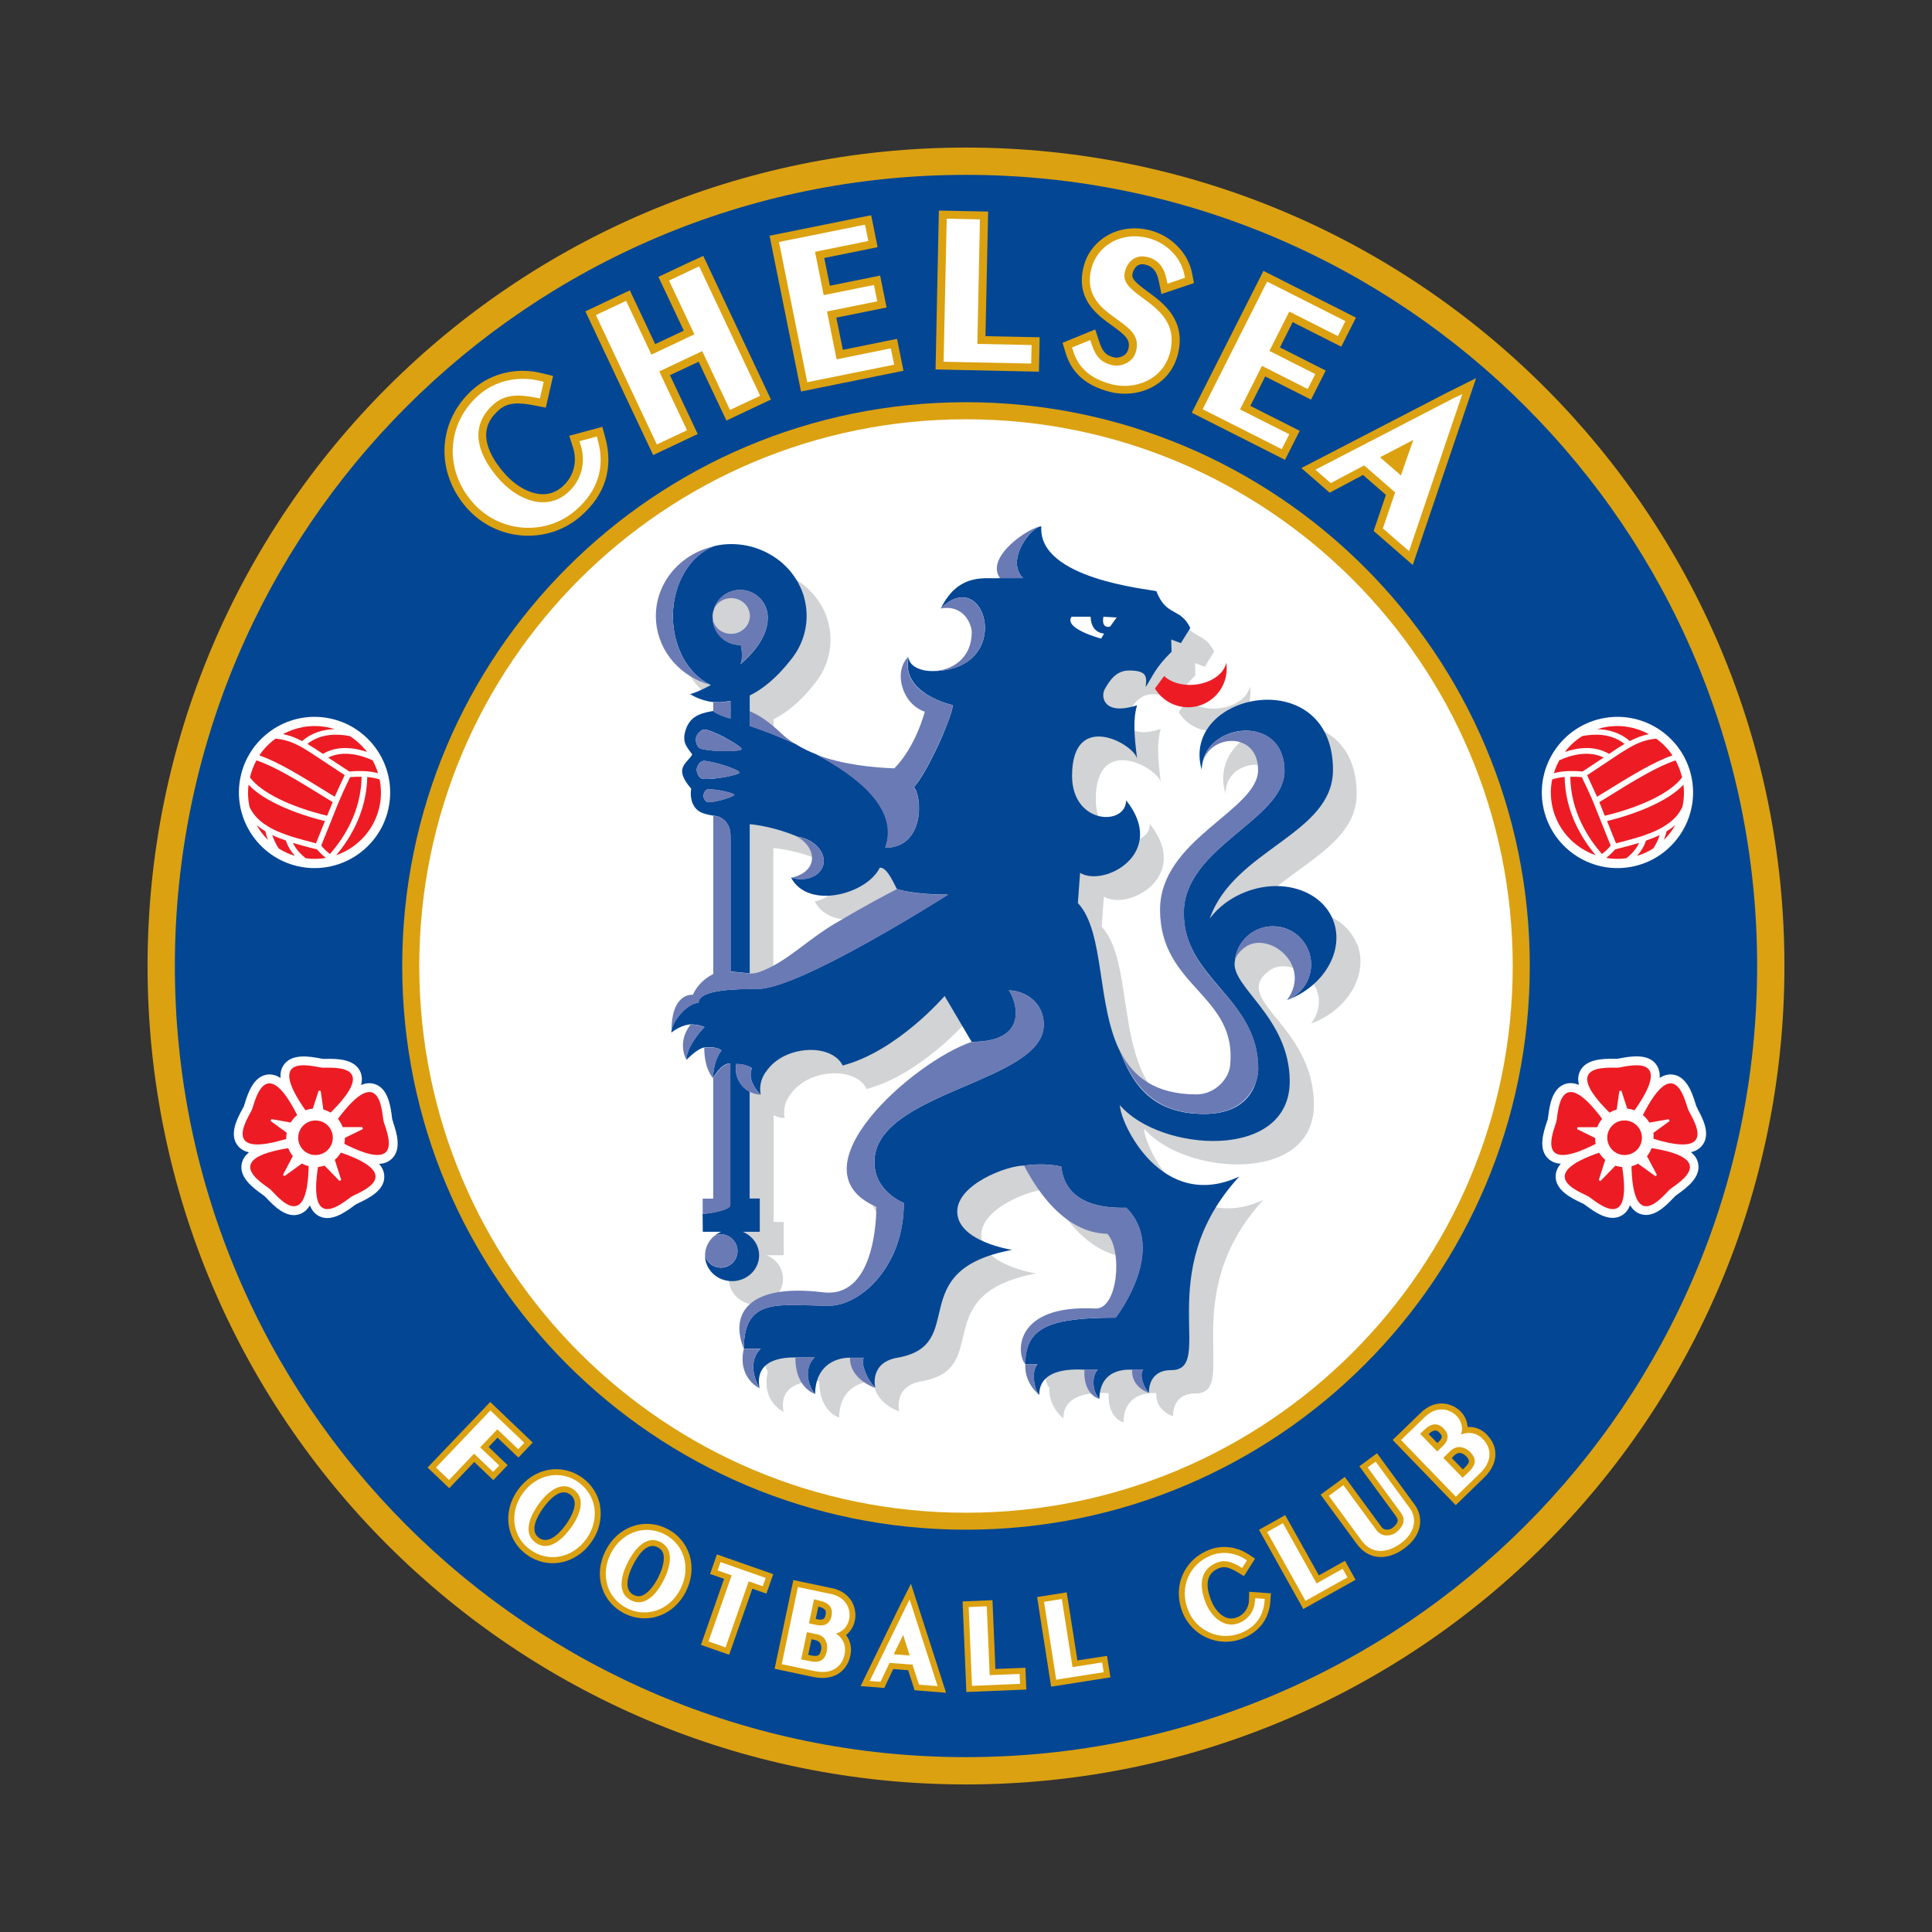 <?xml version="1.0" encoding="UTF-8"?>
<svg id="Layer_1" xmlns="http://www.w3.org/2000/svg" xmlns:svg="http://www.w3.org/2000/svg" xmlns:sodipodi="http://sodipodi.sourceforge.net/DTD/sodipodi-0.dtd" xmlns:rdf="http://www.w3.org/1999/02/22-rdf-syntax-ns#" xmlns:inkscape="http://www.inkscape.org/namespaces/inkscape" xmlns:dc="http://purl.org/dc/elements/1.1/" xmlns:cc="http://creativecommons.org/ns#" version="1.1" viewBox="0 0 209.48 209.48">
  <rect x="0" y="0" width="209.48" height="209.48" fill="#333333" stroke="none"/>
  <!-- Generator: Adobe Illustrator 29.8.1, SVG Export Plug-In . SVG Version: 2.1.1 Build 2)  -->
  <defs>
    <style>
      .st0 {
        fill: none;
      }

      .st1 {
        fill: #d1d3d4;
      }

      .st2 {
        fill: #ed1c24;
      }

      .st3 {
        fill: #6a7ab5;
      }

      .st4 {
        fill: #fff;
      }

      .st5 {
        fill: #034694;
      }

      .st6 {
        fill: #dba111;
      }
    </style>
  </defs>
  <g id="_x3C_defs">
    <inkscape:perspective id="perspective3563" inkscape:persp3d-origin="237.67551 : 158.45034 : 1" inkscape:vp_x="0 : 237.67551 : 1" inkscape:vp_y="0 : 1000 : 0" inkscape:vp_z="475.35101 : 237.67551 : 1" sodipodi:type="inkscape:persp3d"/>
  </g>
  <sodipodi:namedview id="namedview3557" bordercolor="#666666" borderopacity="1" gridtolerance="10" guidetolerance="10" inkscape:current-layer="Layer_1" inkscape:cx="104.73836" inkscape:cy="104.73836" inkscape:pageopacity="0" inkscape:pageshadow="2" inkscape:window-height="710" inkscape:window-maximized="1" inkscape:window-width="1280" inkscape:window-x="-4" inkscape:window-y="-4" inkscape:zoom="1" objecttolerance="10" pagecolor="#ffffff" showgrid="false"/>
  <path id="path3381" class="st6" d="M193.48,104.74c0,49.01-39.73,88.74-88.74,88.74S16,153.75,16,104.74,55.73,16,104.74,16s88.74,39.73,88.74,88.74"/>
  <path id="path3383" class="st5" d="M190.52,104.74c0,47.38-38.4,85.78-85.78,85.78S18.96,152.11,18.96,104.74,57.36,18.96,104.74,18.96s85.78,38.4,85.78,85.78"/>
  <path id="path3385" class="st6" d="M165.87,104.74c0,33.76-27.37,61.12-61.13,61.12s-61.13-27.36-61.13-61.12,27.37-61.13,61.13-61.13c33.76,0,61.13,27.37,61.13,61.13"/>
  <path id="path3387" class="st4" d="M164.02,104.74c0,32.74-26.54,59.28-59.28,59.28s-59.28-26.54-59.28-59.28,26.54-59.28,59.28-59.28,59.28,26.54,59.28,59.28"/>
  <path id="path3389" class="st6" d="M53.94,155.88c.66.63,2.27,2.16,2.27,2.16l1.55-1.63-4.61-4.4-.59.62-6.2,6.49,2.35,2.24s1.99-2.08,2.71-2.84c.61.58,2.07,1.97,2.07,1.97l1.55-1.63s-1.46-1.39-2.06-1.97c.38-.41.58-.61.97-1.02"/>
  <path id="path3391" class="st6" d="M65.07,163.3c-.21-1.25-.91-2.35-1.97-3.1-1.05-.75-2.32-1.04-3.56-.84-1.34.23-2.55,1.01-3.4,2.2-.85,1.2-1.19,2.59-.96,3.94.21,1.24.9,2.33,1.96,3.09,1.06.75,2.33,1.05,3.57.84,1.34-.23,2.55-1.01,3.39-2.2.68-.94,1.03-2.03,1.03-3.11,0-.27-.02-.55-.07-.82M58.45,166.75c-1.08-.76-.19-2.36.44-3.23.63-.88,1.84-2.25,2.92-1.49,1.13.8.07,2.54-.43,3.25-.51.71-1.8,2.28-2.93,1.47Z"/>
  <path id="path3393" class="st6" d="M72.32,165.76c-2.48-1.26-5.35-.23-6.67,2.39-.66,1.31-.79,2.74-.36,4.03.39,1.2,1.25,2.18,2.4,2.76,1.16.59,2.46.69,3.66.3,1.29-.42,2.37-1.37,3.02-2.68,1.32-2.62.44-5.54-2.04-6.8M69.58,173.02c-.29.1-.57.07-.88-.09-.49-.25-.67-.7-.67-1.2,0-.69.33-1.51.62-2.07.49-.97,1.48-2.5,2.66-1.9.31.16.5.37.59.65.2.6,0,1.57-.53,2.62-.53,1.05-1.2,1.79-1.79,1.99Z"/>
  <path id="path3395" class="st6" d="M77.45,169.35l-.46,1.31s1.17.41,1.52.53c-.45,1.28-2.51,7.16-2.51,7.16l3.06,1.07s2.07-5.88,2.51-7.16c.36.12,1.53.53,1.53.53l.74-2.11-6.11-2.14-.28.81"/>
  <path id="path3397" class="st6" d="M90.16,172.19l-4.14-.87-.18.84-1.85,8.78,4.21.89c1.35.28,2.23-.05,2.74-.38.64-.42,1.09-1.1,1.26-1.93.05-.22.07-.44.07-.65,0-.59-.19-1.13-.53-1.59.47-.38.81-.91.95-1.57.04-.17.06-.36.06-.57,0-1.12-.64-2.55-2.6-2.96M89.02,178.9c-.04.2-.12.47-.28.57-.14.09-.41.1-.76.03,0,0-.16-.04-.35-.07.13-.63.22-1.06.36-1.69.18.04.41.09.41.09.54.11.65.52.65.81,0,.12-.01.22-.03.27h0ZM88.74,174.2c.36.08.63.22.73.37.05.07.07.17.07.29,0,.07,0,.15-.03.25-.06.26-.13.61-.85.47,0,0-.09-.02-.21-.05.11-.53.17-.8.28-1.33h0Z"/>
  <path id="path3399" class="st6" d="M97.8,173.62l-4.49,9.2,2.57.2s.69-1.47.97-2.05c.54.05,1.09.08,1.62.13.2.61.7,2.17.7,2.17l3.41.27-3.81-11.82-.96,1.91"/>
  <path id="path3401" class="st6" d="M107.93,180.97c-.06-1.34-.32-7.47-.32-7.47l-3.24.14.41,9.82,6.5-.27-.1-2.36s-2.32.1-3.25.13"/>
  <path id="path3403" class="st6" d="M116.82,180.03c-.21-1.33-1.16-7.38-1.16-7.38l-.85.14-2.36.37,1.52,9.72,6.43-1.01-.37-2.33s-2.29.36-3.22.5"/>
  <path id="path3405" class="st6" d="M135.43,173.49c-.03.84-.52,1.57-1.3,1.87-.43.17-.84.17-1.25,0-.63-.27-1.21-.95-1.56-1.83-.41-1.03-.5-1.91-.23-2.53.19-.43.55-.76,1.11-.98.6-.24,1.18-.02,1.96.44l.72.43,1.2-1.89-.71-.47c-1.31-.86-2.92-1.03-4.32-.47-1.3.52-2.3,1.48-2.83,2.72-.54,1.25-.54,2.69,0,4.05,1.03,2.58,3.95,3.85,6.5,2.83,1.84-.74,2.89-2.14,3.02-4.05l.06-.85-2.35-.17-.03.9"/>
  <path id="path3407" class="st6" d="M143,170.81c-.66-1.18-3.65-6.53-3.65-6.53l-.75.42-2.09,1.17,4.8,8.59,5.67-3.17-1.15-2.06s-2.03,1.13-2.84,1.59"/>
  <path id="path3409" class="st6" d="M149.31,157.57l-.7.51-1.22.9,3.98,5.43c.18.25.18.41.17.51-.04.28-.33.58-.59.77-.12.09-.4.2-.69.16-.21-.03-.37-.14-.51-.34l-3.94-5.37-2.62,1.92,3.92,5.34c.58.79,1.3,1.26,2.15,1.39.94.15,2.02-.17,3.02-.91,2.05-1.5,2.02-3.5,1.12-4.72l-4.09-5.58"/>
  <path id="path3411" class="st6" d="M161.26,155.59c-.6-.63-1.35-.91-2.13-.87-.05-.61-.28-1.19-.75-1.67-.82-.85-2.65-1.51-4.34.14l-3.04,2.94,6.84,7.07,3.09-3c.99-.96,1.2-1.88,1.21-2.48.02-.77-.3-1.52-.89-2.12M156.09,155.36c.1.11.23.24.23.41,0,.14-.08.32-.32.55,0,0-.06.06-.15.15-.38-.4-.57-.58-.95-.98.69-.63.97-.36,1.19-.13h0ZM157.71,157.79c.55-.54,1.09-.06,1.24.09.15.15.32.36.32.54h0c0,.17-.14.4-.4.65,0,0-.12.11-.26.25-.45-.46-.75-.77-1.2-1.23.13-.13.3-.3.3-.3h0Z"/>
  <path id="path3413" class="st4" d="M53.92,154.97c.27.26,2.27,2.16,2.27,2.16l.66-.69-3.68-3.51-.15.16-5.75,6.03,1.42,1.35s2.45-2.57,2.71-2.85c.27.25,2.07,1.97,2.07,1.97l.66-.69s-1.8-1.71-2.07-1.97c.24-.25,1.63-1.71,1.86-1.95"/>
  <path id="path3415" class="st4" d="M62.73,160.72c-.91-.65-2-.91-3.08-.73-1.18.2-2.23.89-2.98,1.94-.75,1.05-1.05,2.28-.85,3.45.18,1.07.78,2.02,1.7,2.67.92.65,2.01.91,3.09.73,1.17-.2,2.23-.89,2.97-1.93.6-.84.91-1.8.91-2.74,0-.24-.02-.47-.06-.71-.18-1.07-.79-2.02-1.71-2.68M61.9,165.65c-.62.86-2.22,2.76-3.82,1.62-1.59-1.13-.33-3.27.29-4.14.62-.87,2.22-2.76,3.82-1.63,1.6,1.14.34,3.28-.28,4.15h0Z"/>
  <path id="path3417" class="st4" d="M72.03,166.34c-2.15-1.09-4.65-.18-5.81,2.11-.58,1.15-.7,2.4-.33,3.54.34,1.03,1.08,1.87,2.08,2.38,1,.51,2.13.6,3.17.26,1.13-.37,2.07-1.21,2.65-2.36,1.15-2.29.4-4.84-1.76-5.93M68.41,173.51c-1.74-.88-.82-3.19-.33-4.13.48-.95,1.79-3.07,3.53-2.18.46.23.77.58.92,1.03.34,1.05-.21,2.4-.57,3.11-.36.71-1.12,1.96-2.17,2.3-.45.15-.91.11-1.37-.13h0Z"/>
  <path id="path3419" class="st4" d="M78.06,169.57l-.25.7s1.22.43,1.52.54c-.14.38-2.51,7.16-2.51,7.16l1.85.65s2.38-6.77,2.51-7.16c.31.11,1.52.53,1.52.53l.32-.9-4.9-1.72-.07.2"/>
  <path id="path3421" class="st4" d="M90.03,172.82l-3.51-.74-.05.21-1.71,8.15,3.58.75c.91.19,1.67.1,2.25-.29.51-.33.85-.86.98-1.51.04-.18.06-.35.06-.52,0-.71-.35-1.32-.98-1.75.73-.21,1.25-.75,1.42-1.55.03-.12.05-.27.05-.44,0-.82-.43-1.97-2.09-2.32M88.81,173.54c.59.12,1,.35,1.21.67.12.18.18.4.18.64,0,.12-.02.25-.04.38-.23,1.09-1.1,1.07-1.61.96,0,0-.53-.11-.84-.18.07-.33.48-2.27.55-2.6.22.05.56.12.56.12h0ZM88.54,177.18c1,.21,1.15,1,1.15,1.47,0,.2-.03.35-.04.38-.1.47-.28.79-.56.97-.29.19-.71.23-1.24.12,0,0-.64-.14-.98-.2.07-.35.55-2.61.62-2.95.29.06,1.04.22,1.04.22h0Z"/>
  <path id="path3423" class="st4" d="M98.38,173.91l-4.08,8.35,1.17.09s.86-1.81.98-2.05c.25.02,2.24.17,2.49.19.08.24.7,2.17.7,2.17l2.02.16-3.03-9.39-.26.48M97.93,177.26c.2.63.58,1.85.7,2.24-.4-.03-1.33-.1-1.73-.13.18-.38.74-1.52,1.03-2.11h0Z"/>
  <path id="path3425" class="st4" d="M107.31,181.64c-.02-.41-.32-7.47-.32-7.47h-.21s-1.75.08-1.75.08l.36,8.54,5.21-.22-.05-1.07s-2.88.12-3.25.13"/>
  <path id="path3427" class="st4" d="M116.29,180.77c-.06-.4-1.16-7.39-1.16-7.39l-.21.03-1.72.27,1.32,8.44,5.15-.81-.17-1.06s-2.85.45-3.22.51"/>
  <path id="path3429" class="st4" d="M136.07,173.51c-.03,1.11-.68,2.05-1.7,2.46-.59.24-1.18.23-1.74-.02-.8-.34-1.49-1.13-1.91-2.18-.47-1.2-.55-2.24-.22-3.03.26-.59.75-1.04,1.47-1.32.94-.38,1.8.05,2.53.48l.18.11.52-.82-.18-.12c-1.13-.74-2.53-.9-3.73-.41-1.14.46-2.02,1.3-2.48,2.38-.47,1.09-.47,2.36.02,3.56.9,2.26,3.44,3.36,5.67,2.48,1.62-.65,2.49-1.82,2.61-3.5l.02-.22-1.03-.07v.22"/>
  <path id="path3431" class="st4" d="M142.75,171.68c-.2-.35-3.65-6.53-3.65-6.53l-.19.11-1.52.85,4.16,7.46,4.55-2.54-.52-.93s-2.52,1.4-2.84,1.59"/>
  <path id="path3433" class="st4" d="M149.17,158.47l-.18.13-.7.51,3.6,4.91c.24.33.34.66.28.98-.09.58-.62,1.03-.84,1.19-.26.19-.72.35-1.17.28-.38-.06-.69-.26-.94-.59l-3.56-4.85-1.58,1.16,3.53,4.82c.48.65,1.06,1.03,1.72,1.13,1.05.16,2.04-.43,2.54-.79,1.7-1.25,1.73-2.82.99-3.82l-3.71-5.06"/>
  <path id="path3435" class="st4" d="M160.79,156.04c-.66-.68-1.51-.84-2.38-.5.07-.2.11-.41.11-.62,0-.51-.2-1-.61-1.42-.55-.57-1.97-1.26-3.43.15l-2.57,2.49,5.94,6.14,2.63-2.55c.66-.64,1.01-1.32,1.02-2.02.01-.61-.24-1.18-.71-1.67M156.96,155.78c0,.43-.28.78-.51,1,0,0-.39.38-.62.6-.24-.25-1.62-1.67-1.85-1.92.16-.15.41-.39.41-.39.8-.78,1.51-.84,2.16-.16.3.31.41.6.41.87h0ZM158.59,160.23c-.24-.25-1.85-1.91-2.1-2.16.21-.2.76-.74.76-.74,1.05-1.01,2.11.06,2.16.11.33.34.49.66.49.99h0c0,.37-.21.73-.6,1.12,0,0-.51.49-.72.69h0Z"/>
  <path id="path3437" class="st6" d="M65.31,46.28l-3.59.97.41,1.28c.5,1.56.05,3.19-1.17,4.25-.68.59-1.46.86-2.32.8-1.31-.09-2.78-.93-3.95-2.26-1.37-1.57-2.05-3.08-1.97-4.36.06-.93.51-1.75,1.39-2.52.96-.84,2.18-.81,3.84-.48l1.23.24.79-3.44-1.24-.3c-2.66-.66-5.43-.01-7.41,1.72-3.87,3.39-4.19,8.92-.73,12.87,3.21,3.67,8.78,4.07,12.41.89,2.61-2.28,3.52-5.2,2.64-8.44l-.34-1.24"/>
  <path id="path3439" class="st6" d="M75.05,28.29l-3.66,1.73s2.05,4.33,2.75,5.83c-1.05.49-2.06.97-3.1,1.46-.71-1.49-2.75-5.83-2.75-5.83l-4.82,2.28,7.35,15.58,4.83-2.28s-2.28-4.82-3.01-6.38c1.05-.49,2.06-.97,3.11-1.46.73,1.56,3.01,6.38,3.01,6.38l4.83-2.28-7.34-15.58-1.17.55"/>
  <path id="path3441" class="st6" d="M91.39,37.94c-.24-1.16-.47-2.34-.71-3.5,1.49-.3,5.45-1.1,5.45-1.1l-.7-3.46s-3.96.8-5.45,1.1c-.21-1.06-.39-1.95-.61-3.01,1.55-.31,5.79-1.17,5.79-1.17l-.7-3.46-1.27.25-9.75,1.97,3.41,16.89,11.11-2.25-.7-3.46s-4.31.87-5.87,1.19"/>
  <path id="path3443" class="st6" d="M107.14,22.94l-5.34-.11-.03,1.29-.33,15.94,11.21.24.08-3.73s-4.3-.09-5.88-.12c.04-2.11.29-13.49.29-13.49"/>
  <path id="path3445" class="st6" d="M124.45,31.63c-1.39-1.02-1.79-1.43-1.65-1.98.07-.29.38-1.21,1.38-.96.6.15,1.19.47,1.46,1.76l.29,1.43,3.53-1.19-.22-1.11c-.43-2.18-2.28-4.04-4.59-4.62-1.66-.41-3.32-.19-4.68.63-1.25.75-2.13,1.93-2.48,3.34-.89,3.53,1.5,5.23,3.07,6.36,1.61,1.15,2.02,1.61,1.78,2.57-.08.3-.25.54-.53.71-.32.19-.73.26-1.06.17-.85-.21-1.21-.61-1.57-1.71l-.43-1.31-3.54,1.45.34,1.12c.66,2.18,2.25,3.56,4.84,4.21,2.91.73,6.45-.61,7.33-4.11.92-3.69-1.59-5.53-3.25-6.75"/>
  <path id="path3447" class="st6" d="M137.19,40.82c1.36.69,4.96,2.51,4.96,2.51l1.59-3.15s-3.61-1.82-4.96-2.51c.48-.97.9-1.78,1.38-2.74,1.41.71,5.27,2.66,5.27,2.66l1.59-3.15-10.03-5.07-.58,1.15-7.19,14.23,10.11,5.11,1.59-3.15s-3.93-1.99-5.35-2.7c.53-1.06,1.08-2.13,1.61-3.19"/>
  <path id="path3449" class="st6" d="M157.17,42.43l-16.07,8.32,3.07,2.67s2.65-1.41,3.62-1.92c.72.62,1.77,1.54,2.48,2.16-.35,1.03-1.33,3.91-1.33,3.91l4.24,3.69,6.87-20.26-2.88,1.44"/>
  <path id="path3451" class="st4" d="M64.71,47.33l-1.89.51.14.43c.6,1.89.06,3.87-1.42,5.16-.85.75-1.84,1.09-2.94,1.02-1.55-.1-3.2-1.04-4.54-2.56-1.52-1.74-2.28-3.47-2.18-4.99.08-1.15.64-2.2,1.68-3.1,1.36-1.19,3.07-.97,4.57-.68l.41.08.41-1.8-.41-.1c-2.39-.59-4.87-.01-6.63,1.54-3.5,3.07-3.78,8.07-.65,11.65,2.9,3.31,7.92,3.67,11.19.81,2.38-2.08,3.18-4.63,2.37-7.56l-.11-.42"/>
  <path id="path3453" class="st4" d="M75.42,29.06l-2.88,1.36s2.43,5.15,2.75,5.83c-.62.29-4.04,1.91-4.66,2.2-.32-.68-2.74-5.83-2.74-5.83l-3.28,1.54,6.61,14.03,3.27-1.54s-2.69-5.69-3.01-6.38c.62-.29,4.04-1.9,4.66-2.2.32.69,3.01,6.38,3.01,6.38l3.27-1.54-6.61-14.03-.39.18"/>
  <path id="path3455" class="st4" d="M90.71,38.96c-.13-.67-.91-4.51-1.04-5.19.72-.14,5.45-1.1,5.45-1.1l-.36-1.77s-4.73.95-5.45,1.1c-.13-.66-.81-4.04-.94-4.7.72-.15,5.78-1.17,5.78-1.17l-.36-1.77-9.33,1.88,3.07,15.2,9.42-1.9-.36-1.77s-5.15,1.04-5.87,1.19"/>
  <path id="path3457" class="st4" d="M106.26,23.79l-3.62-.08v.43s-.33,15.08-.33,15.08l9.5.2.04-2.01s-5.14-.11-5.88-.12c.02-.8.28-13.49.28-13.49"/>
  <path id="path3459" class="st4" d="M124.39,27.86c1.15.29,1.81,1.06,2.1,2.42l.1.48,1.89-.64-.07-.37c-.37-1.86-1.96-3.45-3.96-3.95-1.44-.36-2.87-.17-4.03.53-1.05.63-1.8,1.63-2.09,2.81-.74,2.96,1.19,4.34,2.74,5.45,1.57,1.12,2.51,1.89,2.11,3.48-.16.66-.59,1.04-.93,1.24-.52.31-1.15.41-1.71.27-1.14-.29-1.73-.9-2.18-2.27l-.15-.44-1.96.8.11.38c.57,1.87,1.95,3.06,4.23,3.63,2.5.62,5.53-.51,6.28-3.49.78-3.12-1.27-4.63-2.93-5.85-1.41-1.04-2.26-1.73-1.97-2.88.25-1.03,1.1-1.92,2.42-1.59"/>
  <path id="path3461" class="st4" d="M139.79,33.78c.66.33,5.27,2.66,5.27,2.66l.82-1.62-8.49-4.29-.19.38-6.8,13.46,8.57,4.33.82-1.61s-4.68-2.37-5.34-2.7c.31-.61,2.08-4.1,2.38-4.72.65.33,4.96,2.51,4.96,2.51l.82-1.62s-4.31-2.17-4.97-2.51c.3-.6,1.86-3.68,2.16-4.28"/>
  <path id="path3463" class="st4" d="M157.56,43.2l-14.94,7.73,1.67,1.45s3.17-1.68,3.62-1.92c.37.32,3,2.61,3.36,2.93-.16.47-1.33,3.9-1.33,3.9l2.84,2.47,5.77-17.03-.98.46M149.63,49.58c.71-.37,2.51-1.3,3.61-1.88-.41,1.17-1.09,3.1-1.34,3.85-.57-.5-1.7-1.48-2.27-1.97Z"/>
  <path id="path3465" class="st1" d="M147.13,102.41c-1.23-3.25-5.45-4.66-9.44-3.15-1.66.63-3.03,1.67-3.95,2.91,2.63-7.52,13.36-9.11,13.36-16.11,0-11.72-16.65-8.44-14.23,0,0-3.83,6.1-4.53,6.1,0s-10.63,7.5-10.63,15.16c0,8.44,8.44,9.22,7.59,16.94-.15,1.33-1.58,3.08-3.65,3.08-12.93,0-8.32-15.92-12.83-20.76l.24-3.27c2.61,1.6,9.54-2.15,4.98-7.87,0,2.81-5.86,2.66-5.86-2.66,0-7.19,6.72-3.44,7.05-1.85-.32-2.62-.44-4.28-.01-5.79-3.62,1.17-3.96-.93-3.5-1.74.52-.94,1.23-2.03,2.64-2.03.76,0,1.22.11,1.49.29.45.31.78-.4.72.26.39-.59.23.15.61-.45.38-.59.89-1.25,1.8-2.14l-.04-1.33,1.06.39,1.01-1.64c-1.09-2.27-2.58-1.18-3.67-3.99-.91-.24-15.15,1.31-14.74-4.37-1.16,0-3.91.64-2.21,2.95-1.32.16-2.28-1.34-4.27,2.72,2.5-.47,1.21,2.33,1.21,3.12,0,5.15-6.86,5.06-6.86,2.65-1.65,1.61-.71,5.12,1.78,5.98,0,0-.95,3.76-3.3,6.14-3.48-.14-9.07-.74-12.28-3.78-1.39-1.31-2.49-2.02-3.42-2.39v-1.7c1.37-.67,2.88-1.86,4.44-3.85,1.22-1.49,1.88-3.4,1.7-5.43-.02-.24-.06-.48-.1-.71-.01-.07-.03-.15-.05-.22-.03-.16-.07-.32-.12-.48-.02-.08-.04-.16-.07-.24-.05-.16-.11-.32-.17-.47-.03-.06-.05-.13-.08-.19-.09-.21-.18-.4-.29-.6-.04-.08-.09-.15-.14-.23-.07-.12-.14-.24-.22-.35-.06-.09-.13-.18-.19-.27-.07-.09-.14-.18-.2-.26-.08-.09-.15-.19-.23-.28-.05-.06-.11-.12-.17-.18-.2-.22-.42-.43-.65-.63-.02-.02-.04-.04-.06-.05-.13-.11-.27-.21-.4-.31-.03-.03-.07-.05-.11-.08-.14-.1-.29-.2-.45-.3,0,0-.02,0-.02-.02-1.46-.9-3.23-1.36-5.1-1.22-4.5.36-7.84,4.12-7.46,8.39.29,3.33,2.75,6,5.95,6.84-1.12.63-2.07.99-2.28.99.04.02.08.05.13.08.01,0,.03.02.04.02.04.03.09.06.15.09.01,0,.03.01.04.02.07.04.15.07.23.11.01,0,.03.01.04.02.07.03.15.07.23.1.02.01.05.02.07.03.2.08.42.16.66.22.03,0,.07.02.1.03.1.02.2.05.3.07.03,0,.07.01.1.02.13.02.26.05.4.06.01,0,.02,0,.03,0v.97c-.05.01-.1.02-.14.02-1.46.24-2.41.69-2.84,1.99-.43,1.31.01,1.78.7,2.7-.58,1.03-2.1,1.42-.12,3.71-.14.86.04,2.24,1.29,2.65.41.14.75.21,1.11.28v17.14c-1.25.66-1.87,1.49-2.21,2.26,0,0-1.01-2.23-.94,2.19,1.14-.89.69,1.03.69,1.03-1.56,2.02.42,1.91.42,1.91,1.34-1.34,1.07.61,1.07.61,0,2.37.96,3.3.97,3.3v13.05h-1.14s.01,3.61.01,3.61h1.99c-1.12.46-1.85,1.56-1.75,2.78.14,1.54,1.56,2.68,3.17,2.55,1.62-.13,2.82-1.48,2.68-3.02-.09-1.06-.8-1.93-1.75-2.33h1.84s0-3.61,0-3.61h-1.1s0-11.58,0-11.58c.23.12.47.21.74.27.11.02.21.03.32.04.05,0,.1,0,.14,0-.29-1.52.61-2.53.61-2.53.47-.7,1.14-1.25,1.91-1.64,2.3-1.15,5.44-.86,6.37,1.02,5.94-1.57,11.05-7.54,11.05-7.54l2.92,4.98c-6.2,2.07-19.7,13.81-10.33,17.88,0,1.18-.16,9.97-5.79,9.27-8.11-1-10.13,2.36-8.58,6.13-.73,3.18,1.72,4.29,1.72,4.29-.37-1.84.52-3.36,3.87-3.34-.02,3.35,2.15,3.96,2.15,3.96.02-2.87,2.01-3.93,3.78-3.93-.01,2.37,2.74,3.26,2.74,3.26,0,0-.7-2.73,2.41-3.26,7.86-1.37.48-9.46,12.44-11.69,0,0-5.96-.9-5.96-4.15,0-2.96,5.39-4.99,7.25-4.99,3.81,7.27,7.94,7.33,9.03,7.38,1.69,1.88,1.12,8.23-1.31,8.1-8.91-.48-8.58,4.94-7.58,6.05-.11,2.1,1.52,3.32,1.52,3.32,0-2.25,2.15-2.89,4.9-2.74-.14,2.75,1.61,3.17,1.61,3.17.05-2.77,2.1-3.24,3.56-3.17-.11,1.94,1.82,2.51,1.82,2.51,0,0-.19-2.47,2.41-2.47,4.92,0-2.23-10.56,7.38-20.99-8.44,3.91-12.93-5.86-12.93-7.73,4.34,5.08,18.41,6.09,18.41-2.58s-9.11-11.37-4.85-14.54c2.48-1.84,7.35,1.88,4.56,5.73,4-1.48,6.23-5.35,5-8.6M93.17,102.67c-3.18,1.87-5.32,4.24-8.22,5.27-.44.15-.79.2-1.1.18v-16.17c.77.07,2.76.34,5.1,1.31,2.31,1.26,2.31,3.87-.61,4.48,1.84,3.53,8.23,1.8,9.62-1.07.68-.06,1.28,1.16,1.85,2.31-.9.47-2.73,1.39-6.64,3.69ZM128.8,75.86c-.35.47-.7.95-1,1.35.81,1.34,2.33,2.18,3.99,2.03,2.3-.22,3.99-2.26,3.78-4.56-.01-.08-.02-.16-.04-.24-.25,1.19-1.65,2.2-3.44,2.37-1.35.13-2.58-.26-3.3-.94Z"/>
  <path id="path3467" class="st5" d="M77.38,66.13s0,0,0,.01h0c.04-.09.07-.17.12-.25-.04.08-.08.16-.11.24M77.52,133.96s0,0,.01,0h0s0,0,0,0h0ZM77.42,59.22h0,0ZM76.2,133.56h1.99c-.24.1-.46.23-.66.39.2-.08.41-.12.63-.12,1,0,1.81.81,1.81,1.81s-.81,1.81-1.81,1.81c-.81,0-1.48-.53-1.71-1.26v.16c.14,1.54,1.55,2.68,3.17,2.55,1.61-.13,2.81-1.48,2.68-3.01-.09-1.06-.8-1.93-1.76-2.33h1.84s0-3.61,0-3.61h-1.1s0-11.58,0-11.58c-1.07-.56-1.69-1.77-1.45-3.01.69,0,1.3.18,1.71.46-.63,1.39.94,2.87.94,2.87-.29-1.52.61-2.53.61-2.53.47-.7,1.15-1.25,1.91-1.64,2.3-1.15,5.44-.86,6.37,1.01,5.94-1.56,11.05-7.54,11.05-7.54l2.93,4.97c6.86,0,4.47-5.14,4.02-5.58,1.58,0,3.8,1.16,3.8,3.73,0,6.32-18.36,7.22-18.36,14.88,0,3.22,3.19,4.44,3.19,4.44,0,6.99-4.8,11.14-8.08,11.14-5.25,0-9.27-1.06-9.27,4.66h1.83c-1.74,1.74-.12,4.29-.12,4.29-.37-1.84.52-3.36,3.87-3.34h2.09c-1.33,1.33-.55,3.34.06,3.96.01-2.87,2-3.94,3.78-3.93h1.52c-.41.41.25,2.3,1.22,3.26,0,0-.7-2.72,2.41-3.26,7.86-1.37.47-9.46,12.43-11.69,0,0-5.95-.9-5.95-4.15,0-2.96,5.39-4.99,7.24-4.99,1.46-.21,2.85-.16,4.04.1.48,4.7,5.87,4.47,7.05,4.47,4.57,4.57-1.16,11.92-1.16,11.92-7.02,0-9.8.97-9.8,5.06h1.33c-.74.75-.32,2.81.19,3.32,0-2.26,2.15-2.89,4.9-2.74h1.45c-.71.71-.58,2.42.17,3.17.04-2.77,2.09-3.24,3.55-3.17h1.21c-.45.46,0,1.9.62,2.52,0,0-.19-2.47,2.4-2.47,4.93,0-2.23-10.56,7.39-20.99-8.44,3.91-12.94-5.86-12.94-7.74,4.34,5.08,18.41,6.09,18.41-2.58,0-7-6.49-10.28-5.95-13.05.19-2.11,1.96-3.77,4.13-3.77,2.29,0,4.14,1.86,4.14,4.14,0,1.74-1.07,3.23-2.6,3.84,0,0,0,0,0,0,0,0,0,0,0,.02,3.99-1.48,6.23-5.35,5.01-8.6-1.23-3.25-5.45-4.66-9.44-3.15-1.67.63-3.03,1.67-3.96,2.91,2.63-7.52,13.36-9.11,13.36-16.11,0-11.72-16.65-8.44-14.23,0,0-.13,0-.25.02-.37.42-4.77,8.95-5.75,8.95.47,0,5.31-10.92,8.26-10.92,15.41s8.07,9.18,8.07,16.91c0,.92-.49,4.88-5.85,4.88s-7.66-2.89-9.07-6.66h0c-2.63-5.09-1.67-13.04-4.63-16.21l.24-3.27c2.61,1.6,9.55-2.15,4.99-7.87,0,2.82-5.86,2.66-5.86-2.66,0-7.19,6.72-3.44,7.05-1.85-.32-2.62-.45-4.28,0-5.79-3.63,1.17-3.96-.93-3.51-1.74.53-.94,1.23-2.03,2.64-2.03,2.04,0,1.91.75,1.8,1.8.78-1.18,1-2.06,2.81-3.83l-.04-1.33,1.05.39,1.02-1.64c-1.09-2.27-2.58-1.17-3.68-3.99-.91-.24-12.88-1.34-12.47-7.03-1.06,0-3.94,3.65-1.99,5.61h-2.49c-1.33.16-4.43-.77-6.42,3.29,4.9-4.9,8.09,6.79-.94,6.79h0c-1.33,0-2.48-.55-2.55-1.49-.9,3.95,4.79,5.18,4.79,5.18,0,1.17-2.85,7.52-4.23,8.9.93.93,1.22,6.57-3.09,6.57,1.56-4.21-3.02-7.77-7.47-10.13h0c-.8-.31-1.57-.68-2.28-1.13-2.73-1.25-4.95-1.95-4.95-1.95v-3.3c1.37-.67,2.88-1.86,4.44-3.85,1.22-1.49,1.88-3.4,1.7-5.43-.02-.24-.05-.48-.1-.72-.01-.07-.03-.14-.04-.22-.04-.16-.08-.32-.12-.48-.02-.08-.04-.16-.07-.24-.05-.16-.11-.32-.17-.47-.03-.07-.05-.13-.08-.19-.09-.2-.19-.4-.29-.59-.04-.08-.09-.16-.13-.23-.07-.12-.14-.23-.22-.35-.06-.09-.12-.18-.19-.28-.07-.09-.13-.18-.2-.26-.08-.1-.15-.2-.23-.29-.05-.06-.11-.12-.17-.18-.21-.22-.42-.43-.65-.63-.02-.02-.04-.04-.07-.06-.13-.11-.26-.21-.4-.31-.04-.02-.07-.05-.11-.08-.15-.1-.29-.2-.45-.3,0,0-.02-.01-.03-.01-1.46-.9-3.23-1.37-5.1-1.22-.4.03-.79.1-1.18.19-2.59.99-4.47,4.02-4.47,7.61,0,3.38,1.68,6.26,4.03,7.41.03,0,.07.02.1.03-1.12.63-2.07.99-2.29.99.04.02.08.05.14.08.01,0,.03.01.04.02.05.03.09.05.15.08.01,0,.03.02.04.02.07.04.15.08.23.12.01,0,.03.01.04.02.07.03.15.06.23.1.02,0,.04.02.07.03.2.08.42.16.66.22.03,0,.07.02.1.03.09.02.19.05.3.07.03,0,.07.01.11.02.13.02.26.05.4.06,0,0,.02,0,.03,0,.86.07,1.87-.14,1.87-.14v1.91c-.15,0-1.5-.43-1.87-.8-.05,0-.09.02-.14.02-1.46.24-2.41.69-2.84,1.99-.43,1.31.01,1.78.7,2.7-.58,1.03-2.09,1.42-.12,3.71-.14.86.04,2.24,1.29,2.66.41.14.75.21,1.11.27.74,0,1.87.62,1.87,2.17v14.73c.68.04,1.41.13,2.08.19v-16.17c.77.07,2.77.35,5.09,1.31.03.01.05.03.07.04,0,0,0,0,0,0,.21.03.43.07.64.14,1.55.48,2.52,1.82,2.15,3.01-.36,1.19-1.92,1.77-3.47,1.29,1.84,3.53,8.23,1.8,9.62-1.07.68-.06,1.28,1.16,1.85,2.3,0,0,1.6.61,5.56.61,0,0-16.04,10.24-20.68,10.24-1.98,0-6.38,0-6.38,1.5-1.21,0-2.95,2.05-2.95,3.23,1.14-.89,2.07-.89,2.07-.89.97,0,1.52.29,1.52.29-.36.35-1.96,2.16-1.96,3.56,1.34-1.34,1.92-1.34,1.92-1.34,0,0,1.4-.18,1.9.32-.34.33-.93,1.55-.93,2.99,0,0,.83-1.6,1.87-1.6v15.39c0,.47-2.12.92-3,.92M76.86,86.99c-.4.01-.58-.5-.59-.68,0-.19.14-.71.53-.73.94-.03,2.82.42,2.83.6,0,.18-1.83.77-2.77.81ZM76.25,84.45c-.54-.04-.72-.77-.71-1.03.02-.25.3-.96.85-.92,1.3.1,3.82,1,3.8,1.26-.02.26-2.64.79-3.94.69ZM76.03,81.19c-.58-.15-.62-.98-.55-1.25.07-.27.52-.97,1.1-.82,1.37.36,3.9,1.84,3.83,2.11-.07.27-3,.32-4.37-.04h0ZM80.29,72.02c.24-.57.19-1.35.04-2.08-.02,0-.05,0-.07,0-1.65,0-2.99-1.34-2.99-2.99-.02-.28.02-.56.11-.81h0s0-.01,0-.01c.36-1.25,1.51-2.17,2.88-2.17,1.65,0,2.99,1.34,2.99,3,0,1.91-1.34,3.67-2.96,5.07h0Z"/>
  <path id="path3469" class="st2" d="M125.22,74.64c.8,1.34,2.32,2.18,3.99,2.03,2.3-.22,3.99-2.26,3.78-4.56,0-.08-.02-.16-.03-.24-.24,1.19-1.66,2.2-3.44,2.37-1.36.13-2.58-.26-3.3-.94-.35.48-.7.95-.99,1.35"/>
  <path id="path3471" class="st4" d="M119.63,66.87l1.45.08-.72.99s-.97.31-.72-1.07M116.18,66.87h2.08s-.08,1.68,1.45,1.83l-.32.54s-4.09-1.07-3.21-2.37Z"/>
  <path id="path3473" class="st3" d="M80.4,81.24c.07-.27-2.46-1.75-3.83-2.11-.58-.15-1.03.55-1.1.82-.07.27-.02,1.1.55,1.25,1.38.36,4.3.31,4.37.04M80.19,83.76c.02-.26-2.5-1.16-3.8-1.26-.54-.04-.83.66-.85.92-.02.26.16,1,.71,1.03,1.3.1,3.93-.43,3.94-.69ZM77.33,76.15v.97c.37.37,1.72.8,1.87.8v-1.91s-1.01.21-1.87.14ZM76.8,85.58c-.39.02-.54.54-.53.73,0,.19.19.7.59.68.94-.03,2.78-.62,2.77-.81,0-.18-1.89-.64-2.83-.6ZM74.87,111.09c-1.55,2.01-.43,3.85-.43,3.85,0-1.4,1.6-3.21,1.96-3.56,0,0-.55-.29-1.52-.29ZM79.83,115.36c-.24,1.24.38,2.45,1.45,3.01.23.12.47.21.73.26.11.03.22.04.32.05.05,0,.1,0,.14,0,0,0-1.57-1.47-.94-2.87-.41-.28-1.02-.46-1.71-.46h0ZM76.99,74.25c-2.36-1.15-4.03-4.03-4.03-7.41,0-3.59,1.88-6.62,4.47-7.61-3.89.86-6.63,4.32-6.29,8.21.29,3.3,2.7,5.94,5.85,6.81ZM102.01,65.98c2.5-.47,3.35,1.75,3.35,2.55,0,3.02-2.35,4.23-4.3,4.24h0c9.03,0,5.85-11.69.94-6.79h0ZM95.97,91.93c4.32,0,4.03-5.64,3.09-6.57,1.38-1.38,4.23-7.73,4.23-8.9,0,0-5.7-1.23-4.79-5.18,0,0,0,0,0,0h-.08c-1.55,1.62-.61,5.04,1.85,5.89,0,0-.95,3.76-3.3,6.14-2.34-.09-5.61-.4-8.49-1.5,4.45,2.36,9.02,5.92,7.47,10.13h0ZM79.11,64.86c1.12-.09,2.1.7,2.19,1.77.09,1.06-.74,2-1.86,2.09-1.12.09-2.1-.7-2.19-1.77,0,1.65,1.34,2.99,2.99,2.99.02,0,.05,0,.07,0,.15.73.2,1.51-.04,2.08,1.62-1.4,2.96-3.16,2.96-5.07,0-1.66-1.34-3-2.99-3-1.38,0-2.53.93-2.88,2.19.26-.69.92-1.21,1.75-1.28h0ZM110.92,62.68c-1.95-1.95.93-5.61,1.99-5.61-1.16,0-6.18,3.29-4.48,5.61h2.49ZM85.77,95.17c1.55.48,3.1-.1,3.47-1.29.36-1.19-.6-2.54-2.15-3.01-.21-.06-.43-.11-.64-.14,2.24,1.28,2.21,3.84-.67,4.44ZM81.28,78.72s2.22.7,4.95,1.95c-.55-.34-1.06-.72-1.52-1.16-1.39-1.31-2.49-2.02-3.42-2.39v1.59h0ZM82.13,107.25c4.64,0,20.68-10.24,20.68-10.24-3.96,0-5.56-.61-5.56-.61-.89.47-2.73,1.39-6.64,3.69-3.18,1.87-5.32,4.24-8.22,5.28-.44.16-.79.2-1.1.18-.67-.06-1.4-.15-2.08-.19v-14.73c0-1.54-1.13-2.17-1.87-2.17v17.14c-1.25.66-1.87,1.49-2.21,2.26,0,0-2.39-.32-2.32,4.11,0-1.17,1.74-3.23,2.95-3.23,0-1.5,4.4-1.5,6.38-1.5ZM122.13,130.96c-1.17,0-6.57.23-7.05-4.47-1.19-.26-2.58-.31-4.04-.1,3.81,7.27,7.95,7.33,9.03,7.39,1.68,1.88,1.12,8.22-1.31,8.1-8.91-.47-8.58,4.95-7.58,6.05,0-4.09,2.78-5.06,9.8-5.06,0,0,5.74-7.34,1.16-11.92ZM123.96,148.51h-1.21c-.1,1.95,1.83,2.52,1.83,2.52-.62-.62-1.07-2.06-.62-2.52ZM112.69,151.25c-.51-.51-.93-2.57-.19-3.32h-1.33c-.11,2.11,1.52,3.32,1.52,3.32ZM139.28,83.58c0-6.22-8.53-5.24-8.95-.47.38-3.5,6.08-4.02,6.08.37s-10.63,7.5-10.63,15.16c0,8.44,8.44,9.22,7.59,16.94-.14,1.34-1.58,3.08-3.65,3.08-4.44,0-6.82-1.89-8.2-4.55,1.41,3.77,3.9,6.66,9.07,6.66s5.85-3.96,5.85-4.88c0-7.73-8.07-9.56-8.07-16.91,0-7.15,10.92-10.1,10.92-15.41h0ZM76.36,113.6c0,2.38.97,3.31.97,3.31,0-1.44.59-2.65.93-2.99-.5-.5-1.9-.32-1.9-.32ZM138.02,100.43c-2.17,0-3.94,1.66-4.13,3.77.1-.51.44-1,1.1-1.49,2.48-1.84,7.34,1.87,4.57,5.71,1.52-.61,2.6-2.1,2.6-3.84,0-2.29-1.85-4.14-4.14-4.14ZM119.03,148.51h-1.45c-.15,2.75,1.61,3.17,1.61,3.17-.75-.74-.87-2.46-.17-3.17ZM78.16,133.83c-.22,0-.43.05-.63.12-.69.52-1.11,1.34-1.08,2.23.23.73.91,1.26,1.71,1.26,1,0,1.81-.81,1.81-1.81s-.81-1.81-1.81-1.81ZM88.33,147.19h-2.09c-.02,3.35,2.15,3.96,2.15,3.96-.61-.62-1.39-2.63-.06-3.96ZM94.81,126c0-7.67,18.36-8.57,18.36-14.88,0-2.57-2.22-3.73-3.8-3.73.45.45,2.83,5.58-4.02,5.58-6.2,2.08-19.7,13.81-10.33,17.88,0,1.18-.16,9.96-5.79,9.27-8.11-1-10.13,2.35-8.58,6.12,0-5.72,4.02-4.66,9.27-4.66,3.28,0,8.08-4.15,8.08-11.14,0,0-3.19-1.22-3.19-4.44ZM79.2,130.7v-15.39c-1.04,0-1.87,1.6-1.87,1.6v13.13-.08h-1.14s0,1.66,0,1.66c.87,0,3-.45,3-.92h0ZM82.36,150.53s-1.62-2.55.12-4.29h-1.83c-.73,3.19,1.71,4.29,1.71,4.29ZM93.68,147.23h-1.52c-.01,2.37,2.74,3.26,2.74,3.26-.97-.96-1.63-2.85-1.22-3.26Z"/>
  <line id="line3475" class="st0" x1="168.3" y1="87.14" x2="168.3" y2="87.14"/>
  <path id="path3477" class="st4" d="M42.63,121.67l-.1-.31-.04-.32c-.15-1.11-.42-3.17-2.01-3.54-.43-.1-.87-.05-1.33.14.13-.49.11-.93-.04-1.34-.59-1.53-2.66-1.51-3.78-1.49h-.33l-.32-.06c-1.1-.2-3.14-.58-3.98.82-.23.37-.32.81-.28,1.31-.42-.27-.85-.4-1.29-.38-1.63.09-2.26,2.07-2.59,3.14l-.1.31-.15.29c-.54.98-1.53,2.81-.46,4.04.29.33.67.55,1.16.67-.39.32-.64.69-.75,1.11-.43,1.58,1.27,2.78,2.17,3.43l.27.2.23.23c.77.81,2.2,2.32,3.7,1.68.4-.17.73-.47.99-.9.19.47.46.82.82,1.06,1.37.89,3.04-.35,3.94-1.01l.27-.19.29-.14c1.01-.48,2.89-1.37,2.74-3-.04-.44-.22-.84-.55-1.22.5-.03.92-.18,1.26-.46,1.27-1.03.61-3,.25-4.06"/>
  <path id="path3479" class="st2" d="M35.47,122.99c9.14,5.4,6.33-.54,6.12-1.42-.2-.88-.28-7.45-6.12,1.42"/>
  <path id="path3481" class="st2" d="M34.9,124.34c-2.31,10.36,2.47,5.85,3.24,5.39.77-.46,7-2.57-3.24-5.39"/>
  <path id="path3483" class="st2" d="M33.43,124.22c-10.57,1-4.8,4.15-4.12,4.74.68.59,4.6,5.86,4.12-4.74"/>
  <path id="path3485" class="st2" d="M33.1,122.78c-4.22-9.74-5.44-3.28-5.79-2.45-.35.82-4.15,6.19,5.79,2.45"/>
  <path id="path3487" class="st4" d="M184.08,120.24l-.15-.29-.1-.31c-.33-1.07-.96-3.05-2.59-3.14-.44-.02-.86.1-1.29.37.04-.5-.06-.93-.28-1.31-.84-1.4-2.89-1.02-3.98-.82l-.33.06h-.33c-1.11-.01-3.19-.03-3.78,1.49-.16.41-.17.85-.05,1.34-.46-.19-.9-.24-1.33-.14-1.59.37-1.86,2.43-2,3.54l-.05.32-.1.31c-.36,1.06-1.02,3.03.25,4.06.34.27.75.43,1.26.46-.33.38-.51.79-.55,1.22-.14,1.63,1.73,2.52,2.74,3l.29.14.27.19c.9.66,2.57,1.9,3.94,1.01.37-.24.64-.59.82-1.06.27.43.59.73.99.9,1.5.64,2.93-.87,3.7-1.68l.23-.23.26-.2c.91-.65,2.6-1.85,2.18-3.43-.11-.42-.36-.79-.75-1.11.49-.12.88-.34,1.16-.67,1.07-1.23.08-3.06-.46-4.04"/>
  <path id="path3489" class="st2" d="M176,122.02c-7.96-7.02-1.44-6.18-.55-6.26.89-.08,7.17-2.04.55,6.26"/>
  <path id="path3491" class="st2" d="M174.89,122.99c-9.14,5.4-6.33-.54-6.13-1.42.2-.88.28-7.45,6.13,1.42"/>
  <path id="path3493" class="st2" d="M175.47,124.34c2.31,10.36-2.47,5.85-3.24,5.39-.77-.46-6.99-2.57,3.24-5.39"/>
  <path id="path3495" class="st2" d="M176.93,124.22c10.57,1,4.81,4.15,4.13,4.74-.68.59-4.6,5.86-4.13-4.74"/>
  <path id="path3497" class="st2" d="M177.26,122.78c4.22-9.74,5.44-3.28,5.79-2.45.35.82,4.15,6.19-5.79,2.45"/>
  <path id="path3499" class="st4" d="M179.31,123.08c-.01-.08-.04-.16-.05-.24.85-.62,1.77-1.29,1.77-1.29l-.09-.2s-1.07.19-2.1.37c-.51-.84-1.39-1.42-2.4-1.51-.32-.96-.64-1.94-.64-1.94l-.22.02s-.14,1.02-.29,2.02c-.62.17-1.17.52-1.59,1.02-.22.27-.39.57-.52.89-1.03,0-2.13,0-2.13,0l-.05.21s1.02.5,1.96.96c0,.09,0,.17,0,.26.07.83.46,1.57,1.09,2.11-.33,1.03-.7,2.19-.7,2.19l.18.11s.86-.89,1.62-1.67c.4.13.82.18,1.25.14.43-.03.84-.16,1.21-.36.89.64,1.88,1.36,1.88,1.36l.16-.14s-.57-1.07-1.07-2.03c.52-.65.77-1.45.7-2.28"/>
  <path id="path3501" class="st2" d="M175.98,121.49c-.5.04-.95.28-1.27.66-.32.38-.48.87-.43,1.37.09,1.03,1,1.8,2.03,1.71.5-.05.95-.28,1.28-.66.32-.39.47-.87.43-1.37-.09-1.03-1.01-1.8-2.03-1.7"/>
  <path id="path3503" class="st2" d="M34.36,122.02c7.96-7.02,1.44-6.18.55-6.26-.9-.08-7.17-2.04-.55,6.26"/>
  <path id="path3505" class="st4" d="M37.38,123.38c.95-.46,1.96-.96,1.96-.96l-.05-.21s-1.09,0-2.13,0c-.13-.32-.29-.62-.51-.89-.42-.5-.98-.85-1.59-1.02-.14-1-.29-2.02-.29-2.02l-.22-.02s-.32.98-.63,1.94c-1.01.1-1.89.67-2.4,1.51-1.02-.18-2.1-.37-2.1-.37l-.08.2s.91.67,1.76,1.29c-.01.08-.04.16-.05.24-.07.83.18,1.63.7,2.28-.51.96-1.07,2.03-1.07,2.03l.17.14s1-.72,1.88-1.36c.37.19.78.32,1.21.36.43.04.86-.01,1.25-.14.76.78,1.62,1.67,1.62,1.67l.19-.11s-.37-1.15-.7-2.18c.62-.55,1.01-1.29,1.09-2.12,0-.09,0-.17,0-.26"/>
  <path id="path3507" class="st2" d="M35.65,122.16c-.32-.39-.77-.62-1.28-.66-1.03-.09-1.94.67-2.03,1.7-.04.5.11.98.43,1.37.32.38.78.62,1.28.66,1.03.09,1.94-.68,2.03-1.71.04-.5-.11-.98-.43-1.37"/>
  <path id="path3509" class="st4" d="M35.53,77.85c-4.45-.79-8.71,2.2-9.5,6.65-.79,4.45,2.2,8.71,6.65,9.5,4.45.79,8.72-2.2,9.5-6.65.79-4.45-2.2-8.71-6.65-9.5"/>
  <path id="path3511" class="st2" d="M37.38,84.05c-.07-.04-.2-.13-.35-.23-.67-.45-1.99-1.32-2.03-1.34-.18-.13-.36-.24-.54-.36-.59-.39-1.11-.73-1.6-1.02-.19-.11-.37-.21-.56-.3-.78-.4-1.53-.63-2.42-.71-.68.49-1.28,1.1-1.76,1.81,2.04.74,4.03,1.92,8.17,4.49.24-.55,1.03-2.24,1.08-2.34"/>
  <path id="path3513" class="st2" d="M35.47,88.45c.08-.21.45-1.13.6-1.48-4.25-2.64-6.22-3.81-8.26-4.53-.32.57-.55,1.19-.71,1.85,1.17,1.6,4.29,3.17,8.38,4.16"/>
  <path id="path3515" class="st2" d="M35.01,81.74c1.59-.94,3.4-.68,4.79-.21-.52-.67-1.15-1.26-1.88-1.72-1.32-.26-3.14-.3-4.59.85.53.31,1.07.67,1.68,1.08"/>
  <path id="path3517" class="st2" d="M28.66,89.34c.21.15.43.28.66.42.47.26.98.48,1.5.67.22.08.45.16.68.24.8.26,2.63.74,2.76.77.03-.07.71-1.76.97-2.41-3.17-.79-6.63-2.16-8.28-3.95-.1.83-.06,1.64.11,2.42.35.76.91,1.36,1.6,1.85"/>
  <path id="path3519" class="st2" d="M34.37,92.1l-.66-.17c-.61-.16-1.28-.33-1.95-.54.33.7.85,1.25,1.4,1.67.74.1,1.47.08,2.17-.04-.51-.39-.96-.92-.96-.92"/>
  <path id="path3521" class="st2" d="M40.99,83.84c-.15-.49-.35-.97-.6-1.41-1.25-.56-3.15-1.1-4.81-.29l2.29,1.51c.48-.04.92-.06,1.32-.05.22,0,.42.02.62.03.45.04.83.11,1.18.2"/>
  <path id="path3523" class="st2" d="M39.82,84.25c-.07,3.76-1.84,6.67-3.37,8.48,2.39-.83,4.28-2.89,4.75-5.56.16-.91.13-1.81-.04-2.66-.37-.12-.82-.21-1.35-.27"/>
  <path id="path3525" class="st2" d="M32.76,80.35c1.07-.94,2.34-1.26,3.51-1.29-.3-.09-.6-.18-.91-.23-1.66-.29-3.29.02-4.68.77.74.14,1.4.4,2.08.76"/>
  <path id="path3527" class="st2" d="M37.96,84.26c-.54,1.13-.87,1.83-1.13,2.46-.08.19-.16.38-.24.57-.13.32-.52,1.3-.52,1.3l-.23.58-1.01,2.51c.28.37.62.67.95.91,1.5-1.71,3.37-4.59,3.43-8.37-.38-.01-.79,0-1.24.04"/>
  <path id="path3529" class="st2" d="M31,91.14c-.5-.17-1.01-.37-1.48-.6.18.55.43,1.04.69,1.45.54.35,1.13.62,1.76.81-.41-.46-.76-1.01-.97-1.66"/>
  <path id="path3531" class="st2" d="M28.77,90.13c-.34-.2-.66-.43-.95-.68.33.6.75,1.14,1.24,1.62-.12-.3-.22-.61-.29-.94"/>
  <path id="path3533" class="st4" d="M167.3,87.35c.79,4.45,5.05,7.44,9.5,6.65,4.45-.79,7.44-5.05,6.65-9.5-.79-4.45-5.05-7.44-9.5-6.65-4.45.79-7.44,5.05-6.65,9.5"/>
  <path id="path3535" class="st2" d="M172.09,84.05c.07-.04.2-.13.35-.23.67-.45,1.99-1.32,2.02-1.34.19-.13.36-.24.54-.36.58-.39,1.11-.73,1.6-1.02.19-.11.38-.21.56-.3.78-.4,1.54-.63,2.42-.71.68.49,1.28,1.1,1.75,1.81-2.04.74-4.02,1.92-8.17,4.49-.24-.55-1.03-2.24-1.08-2.34"/>
  <path id="path3537" class="st2" d="M174,88.45c-.08-.21-.45-1.13-.59-1.48,4.24-2.64,6.22-3.81,8.26-4.53.32.57.55,1.19.71,1.85-1.17,1.6-4.29,3.17-8.38,4.16"/>
  <path id="path3539" class="st2" d="M174.46,81.74c-1.59-.94-3.4-.68-4.79-.21.52-.67,1.15-1.26,1.89-1.72,1.32-.26,3.13-.3,4.58.85-.52.31-1.07.67-1.67,1.08"/>
  <path id="path3541" class="st2" d="M180.81,89.34c-.21.15-.43.28-.66.42-.47.26-.97.48-1.49.67-.22.08-.45.16-.68.24-.79.26-2.62.74-2.76.77-.03-.07-.72-1.76-.97-2.41,3.17-.79,6.63-2.16,8.28-3.95.1.83.06,1.64-.12,2.42-.35.76-.91,1.36-1.6,1.85"/>
  <path id="path3543" class="st2" d="M175.11,92.1l.66-.17c.61-.16,1.28-.33,1.96-.54-.33.7-.85,1.25-1.4,1.67-.74.1-1.47.08-2.17-.04.5-.39.96-.92.96-.92"/>
  <path id="path3545" class="st2" d="M168.48,83.84c.15-.49.35-.97.6-1.41,1.24-.56,3.14-1.1,4.8-.29l-2.29,1.51c-.48-.04-.92-.06-1.32-.05-.22,0-.42.02-.62.03-.45.04-.83.11-1.18.2"/>
  <path id="path3547" class="st2" d="M169.65,84.25c.06,3.76,1.84,6.67,3.37,8.48-2.4-.83-4.29-2.89-4.76-5.56-.16-.91-.14-1.81.04-2.66.37-.12.82-.21,1.34-.27"/>
  <path id="path3549" class="st2" d="M176.71,80.35c-1.07-.94-2.34-1.26-3.51-1.29.3-.09.6-.18.91-.23,1.66-.29,3.29.02,4.67.77-.73.14-1.4.4-2.08.76"/>
  <path id="path3551" class="st2" d="M171.51,84.26c.55,1.13.86,1.83,1.14,2.46.08.19.15.38.23.57.13.32.52,1.3.52,1.3l.23.58,1.01,2.51c-.28.37-.62.67-.95.91-1.5-1.71-3.38-4.59-3.43-8.37.38-.01.79,0,1.24.04"/>
  <path id="path3553" class="st2" d="M178.48,91.14c.5-.17,1-.37,1.48-.6-.18.55-.43,1.04-.7,1.45-.54.35-1.13.62-1.76.81.41-.46.76-1.01.97-1.66"/>
  <path id="path3555" class="st2" d="M180.7,90.13c.34-.2.66-.43.95-.68-.33.6-.75,1.14-1.24,1.62.11-.3.22-.61.29-.94"/>
</svg>